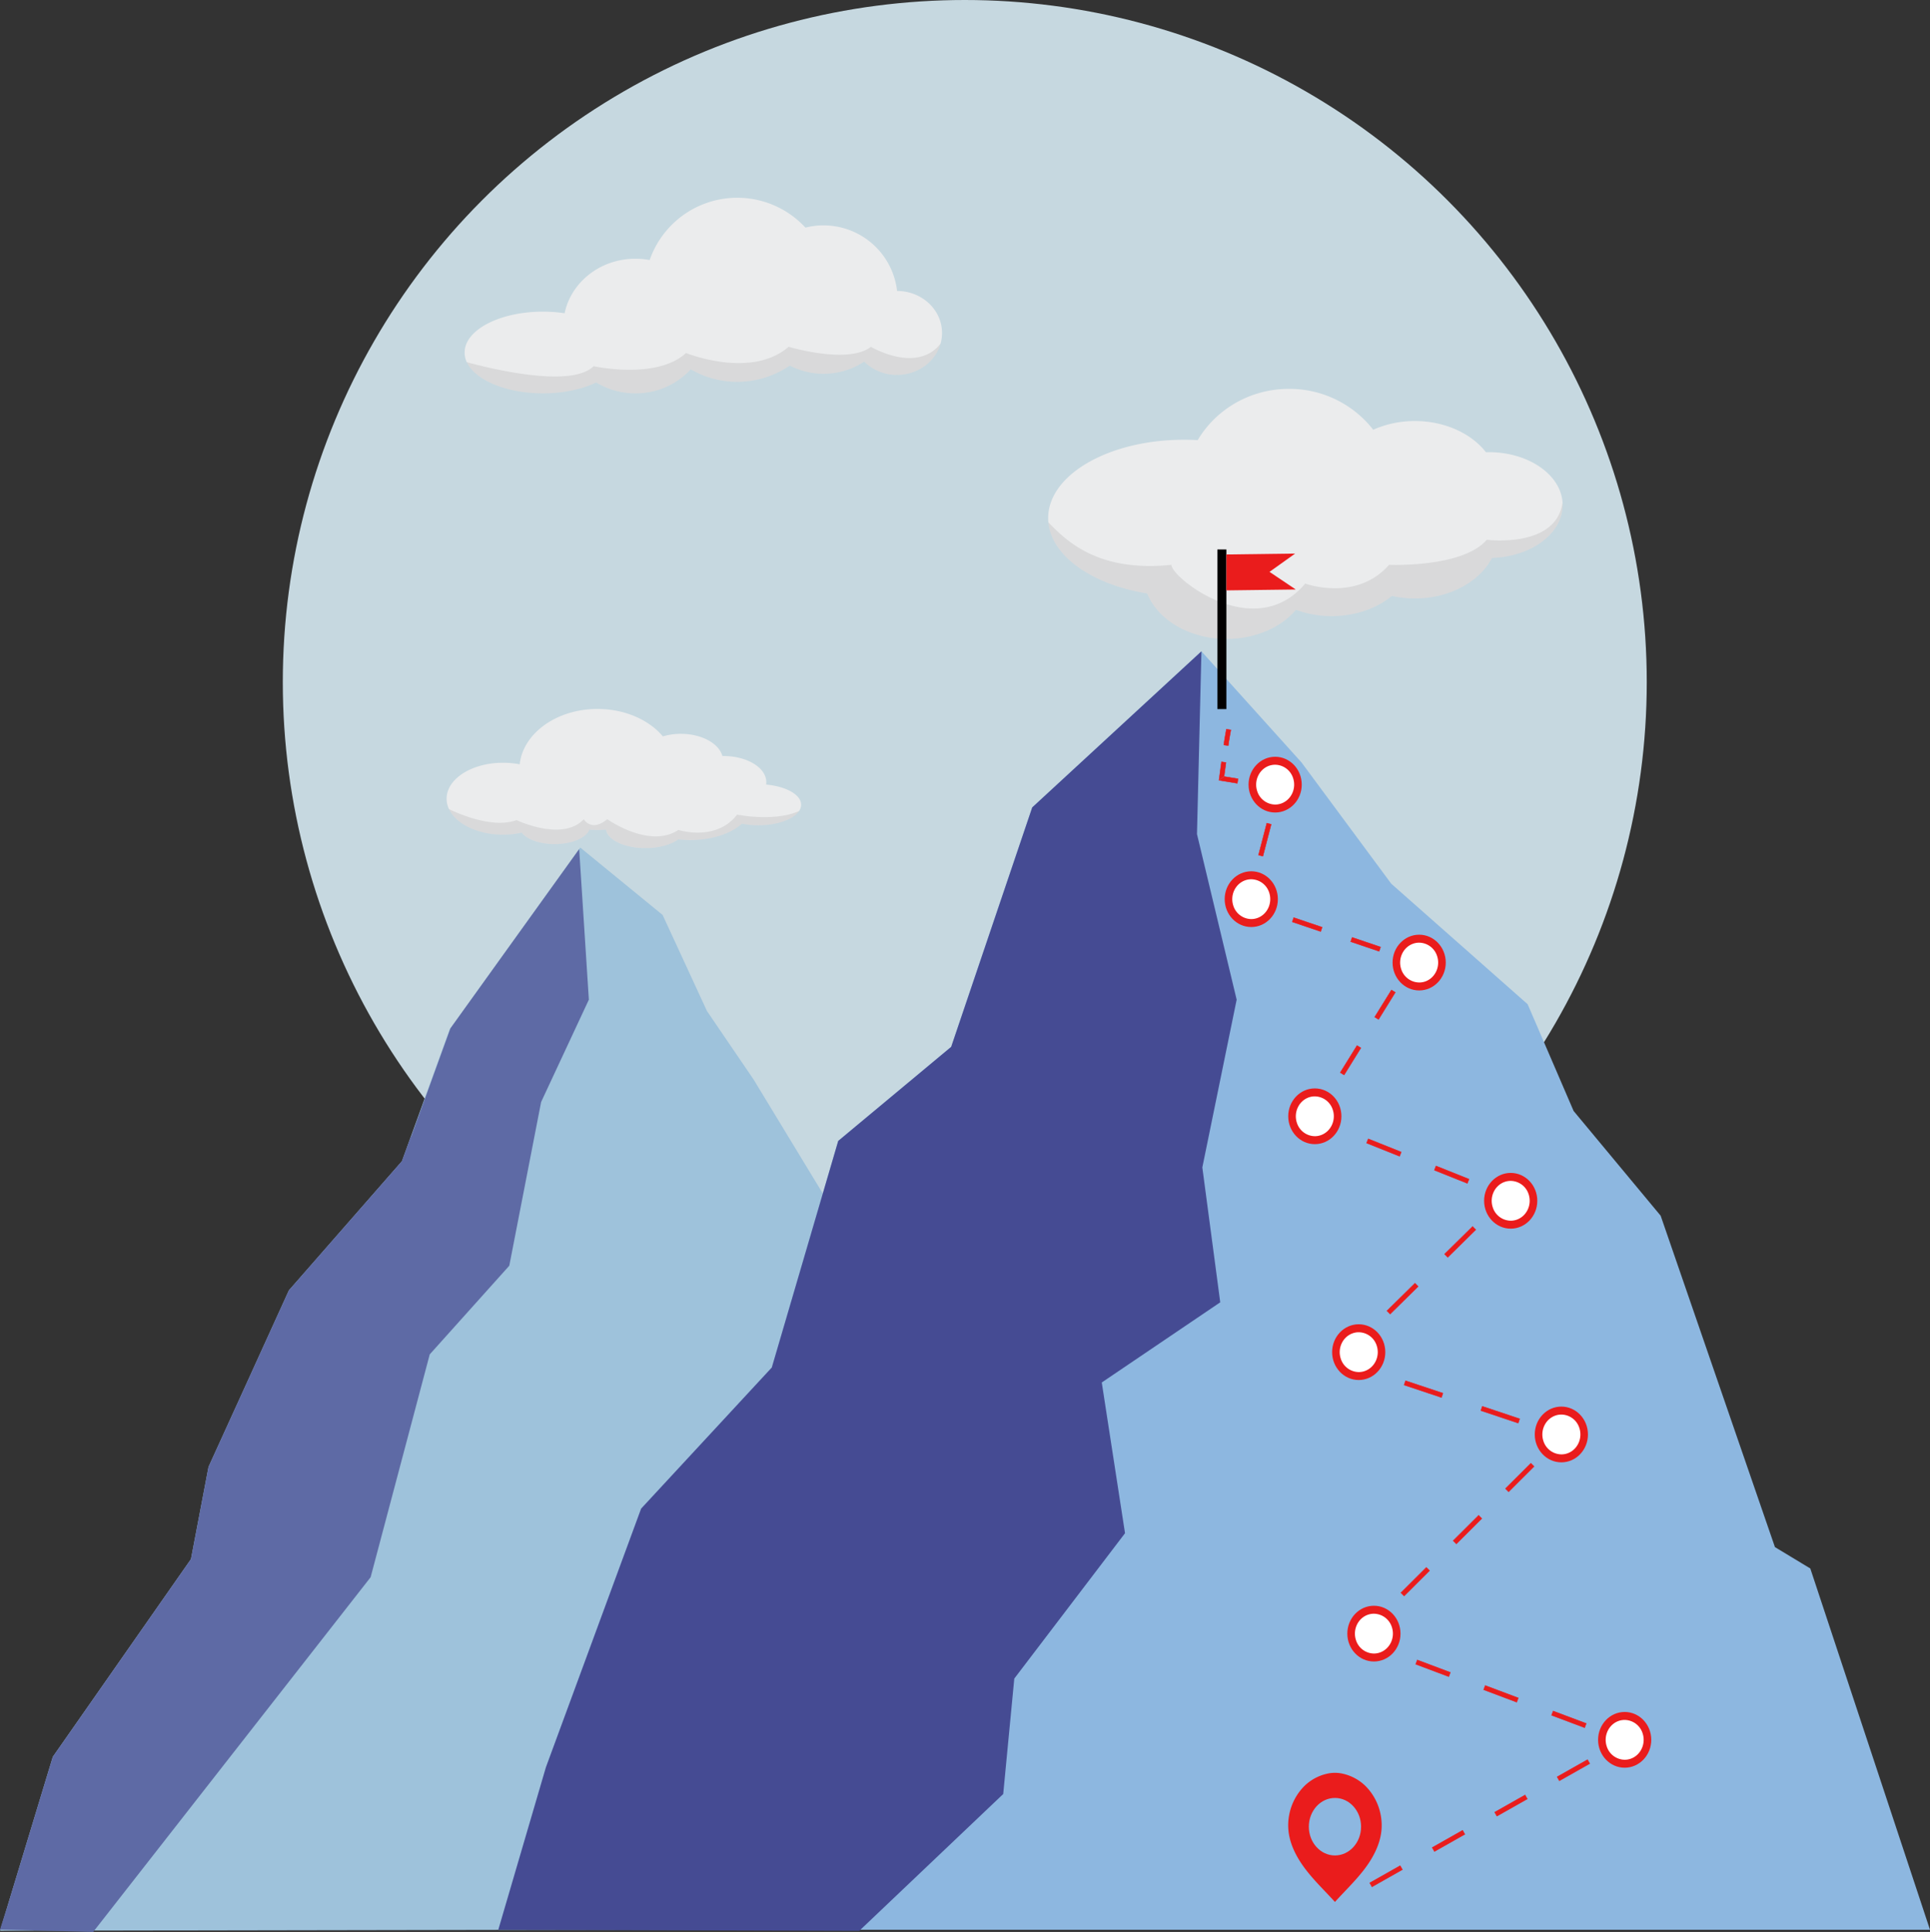 <?xml version="1.0" encoding="UTF-8"?> <svg xmlns="http://www.w3.org/2000/svg" xmlns:xlink="http://www.w3.org/1999/xlink" viewBox="0 0 1798.63 1800"><rect x="0" y="0" width="1798.63" height="1800" fill="#333333" stroke="none"/><defs><style>.cls-1{fill:none;}.cls-2{fill:#c6d8e0;}.cls-3{fill:#ebeced;}.cls-4{fill:#000102;opacity:0.08;}.cls-5{fill:#9ec2db;}.cls-6{fill:#5e6aa5;}.cls-7{fill:#8db7e0;}.cls-8{fill:#454b93;}.cls-10,.cls-9{fill:#ea1c1c;}.cls-10{stroke:#ea1c1c;stroke-miterlimit:10;stroke-width:0.4px;}.cls-11{clip-path:url(#clip-path);}.cls-12{clip-path:url(#clip-path-2);}.cls-13{clip-path:url(#clip-path-3);}.cls-14{clip-path:url(#clip-path-4);}.cls-15{clip-path:url(#clip-path-5);}.cls-16{clip-path:url(#clip-path-6);}.cls-17{clip-path:url(#clip-path-7);}.cls-18{clip-path:url(#clip-path-8);}.cls-19{clip-path:url(#clip-path-9);}.cls-20{clip-path:url(#clip-path-10);}.cls-21{fill:#fff;}.cls-22{fill:#020000;}</style><clipPath id="clip-path" transform="translate(-101.19 -75.18)"><polygon class="cls-1" points="1397.79 1607.84 1378.06 1600.42 1353.55 1605.7 1393.02 1620.53 1397.79 1607.84"></polygon></clipPath><clipPath id="clip-path-2" transform="translate(-101.19 -75.18)"><polygon class="cls-1" points="1392.99 1585.54 1378.06 1600.42 1353.55 1605.7 1383.42 1575.94 1392.99 1585.54"></polygon></clipPath><clipPath id="clip-path-3" transform="translate(-101.19 -75.18)"><polygon class="cls-1" points="1382.91 1347.42 1361.93 1340.42 1336.65 1346.28 1378.63 1360.28 1382.91 1347.42"></polygon></clipPath><clipPath id="clip-path-4" transform="translate(-101.19 -75.18)"><polygon class="cls-1" points="1377.69 1324.9 1361.93 1340.42 1336.65 1346.28 1368.18 1315.24 1377.69 1324.9"></polygon></clipPath><clipPath id="clip-path-5" transform="translate(-101.19 -75.18)"><polygon class="cls-1" points="1350.71 1120.98 1335.71 1114.98 1315.67 1121.57 1345.68 1133.57 1350.71 1120.98"></polygon></clipPath><clipPath id="clip-path-6" transform="translate(-101.19 -75.18)"><polygon class="cls-1" points="1344.23 1101.24 1335.71 1114.98 1315.67 1121.57 1332.7 1094.1 1344.23 1101.24"></polygon></clipPath><clipPath id="clip-path-7" transform="translate(-101.19 -75.18)"><polygon class="cls-1" points="1284.43 917.58 1272.48 913.53 1256.19 922.32 1280.09 930.42 1284.43 917.58"></polygon></clipPath><clipPath id="clip-path-8" transform="translate(-101.19 -75.18)"><polygon class="cls-1" points="1275.66 901.32 1272.48 913.53 1256.19 922.32 1262.54 897.9 1275.66 901.32"></polygon></clipPath><clipPath id="clip-path-9" transform="translate(-101.19 -75.18)"><polygon class="cls-1" points="1260.2 796.94 1247.17 794.81 1231.95 806.07 1258.02 810.32 1260.2 796.94"></polygon></clipPath><clipPath id="clip-path-10" transform="translate(-101.19 -75.18)"><polygon class="cls-1" points="1248.94 781.79 1247.16 794.83 1231.95 806.07 1235.53 779.82 1248.94 781.79"></polygon></clipPath></defs><g id="Layer_2" data-name="Layer 2"><circle class="cls-2" cx="899.11" cy="635.56" r="635.56"></circle><path class="cls-3" d="M1557.47,545.74c0,26.53-29.22,48.14-65.84,49.26-11.51,22.14-39.35,37.77-71.89,37.77a97.32,97.32,0,0,1-21.37-2.35c-14.11,11.57-34,18.79-56.14,18.79a95.78,95.78,0,0,1-33.29-5.85c-13.87,16.36-37.64,27.12-64.65,27.12-34.75,0-64.13-17.81-74-42.35-51.08-8.24-89.09-34.55-92.09-66.24-.13-1.34-.2-2.69-.2-4a43.42,43.42,0,0,1,2.42-14.24c11.44-33.51,62.67-58.76,124.08-58.76,4.34,0,8.65.1,12.88.36,16.89-28.54,48.64-47.76,85.06-47.76a99,99,0,0,1,78.51,38.1,94.38,94.38,0,0,1,38.79-8.12c28.07,0,52.67,11.63,66.27,29.07.87,0,1.74-.07,2.61-.07,23.2,0,43.7,8.22,56.18,20.81,7.37,7.46,12,16.46,12.58,26.18C1557.45,544.18,1557.47,545,1557.47,545.74Z" transform="translate(-101.19 -75.18)"></path><path class="cls-4" d="M1557.47,545.74c0,26.53-29.22,48.14-65.84,49.26-11.51,22.14-39.35,37.77-71.89,37.77a97.32,97.32,0,0,1-21.37-2.35c-14.11,11.57-34,18.79-56.14,18.79a95.78,95.78,0,0,1-33.29-5.85c-13.87,16.36-37.64,27.12-64.65,27.12-34.75,0-64.13-17.81-74-42.35-51.08-8.24-89.09-34.55-92.09-66.24,15.61,15.78,44.93,46.84,114.71,39.53-.4,11.69,77.46,73.77,124.64,17.48,0,0,47.54,17.47,78.17-17.48,0,0,68.83,2.9,91-23.33,0,0,64.55,8.37,70.65-34.68C1557.45,544.18,1557.47,545,1557.47,545.74Z" transform="translate(-101.19 -75.18)"></path><path class="cls-3" d="M979.11,385.41a36.55,36.55,0,0,1-1.39,10c-4.74,16.76-21.11,29.11-40.57,29.11a43.34,43.34,0,0,1-30.62-12.38,68.78,68.78,0,0,1-69.33,3.65,86.56,86.56,0,0,1-92.31,3.51,69.13,69.13,0,0,1-51.48,22.37,70.42,70.42,0,0,1-36.63-10.13c-13,6.28-30.44,10.13-49.59,10.13-34.38,0-63.21-12.39-71-29.07a21.12,21.12,0,0,1-2-9c0-21,32.68-38.06,73-38.06a136.54,136.54,0,0,1,20.19,1.49c6-28.93,33.26-50.8,66-50.8a72.1,72.1,0,0,1,13.26,1.23,86.43,86.43,0,0,1,145.16-30.21,69,69,0,0,1,85.41,59C960.38,346.33,979.11,363.83,979.11,385.41Z" transform="translate(-101.19 -75.18)"></path><path class="cls-4" d="M977.72,395.42c-4.74,16.76-21.11,29.11-40.57,29.11a43.34,43.34,0,0,1-30.62-12.38,68.78,68.78,0,0,1-69.33,3.65,86.56,86.56,0,0,1-92.31,3.51,69.13,69.13,0,0,1-51.48,22.37,70.42,70.42,0,0,1-36.63-10.13c-13,6.28-30.44,10.13-49.59,10.13-34.38,0-63.21-12.39-71-29.07,14.08,3.91,96.55,25.56,118.17,3.76,0,0,58.69,13,86.15-12.29,0,0,60.58,24.58,95.61-5.79,0,0,55.85,16.64,76.68,0,0,0,42.64,25.38,64.86-2.86Z" transform="translate(-101.19 -75.18)"></path><path class="cls-3" d="M847.76,825a10.43,10.43,0,0,1-1.8,5.72c-5.08,7.75-20.19,13.39-38,13.39a78.4,78.4,0,0,1-15.29-1.47c-10.13,9.16-27.9,15.24-48.13,15.24a97.38,97.38,0,0,1-11.21-.64c-6.61,4.92-17.86,8.16-30.59,8.16-19.54,0-35.51-7.63-36.78-17.25-2.63.21-5.28.34-8,.34-2.52,0-5-.11-7.47-.3-2.93,7.65-16.3,13.46-32.35,13.46-14,0-26-4.43-30.76-10.68A79.34,79.34,0,0,1,570,852.87c-23.77,0-43.83-10-50.36-23.82a22.52,22.52,0,0,1-1.67-4.7,22,22,0,0,1-.57-5c0-18.52,23.53-33.51,52.6-33.51a81.78,81.78,0,0,1,15.51,1.48c3.13-28.9,34.4-51.59,72.49-51.59,25.51,0,48,10.17,60.95,25.55a58.77,58.77,0,0,1,16.74-2.37c19.39,0,35.49,8.92,38.73,20.68h1.1c22,0,39.83,10.93,39.83,24.42a16,16,0,0,1-.17,2.18c14.91,1.32,26.92,6.61,31.08,13.5A10.33,10.33,0,0,1,847.76,825Z" transform="translate(-101.19 -75.18)"></path><path class="cls-4" d="M846,830.71c-5.08,7.75-20.19,13.39-38,13.39a78.4,78.4,0,0,1-15.29-1.47c-10.13,9.16-27.9,15.24-48.13,15.24a97.38,97.38,0,0,1-11.21-.64c-6.61,4.92-17.86,8.16-30.59,8.16-19.54,0-35.51-7.63-36.78-17.25-2.63.21-5.28.34-8,.34-2.52,0-5-.11-7.47-.3-2.93,7.65-16.3,13.46-32.35,13.46-14,0-26-4.43-30.76-10.68A79.34,79.34,0,0,1,570,852.87c-23.77,0-43.83-10-50.36-23.82,14.43,6.91,42.8,17.61,63,10.24,0,0,42.77,20.48,62.6-.85,0,0,6.78,12.37,21.91,0,0,0,39.13,27.92,66.24,10,0,0,34.94,11.33,54.75-14.26C788.11,834.18,823.38,841.21,846,830.71Z" transform="translate(-101.19 -75.18)"></path></g><g id="Layer_1" data-name="Layer 1"><polygon class="cls-5" points="0.04 1798.9 591.32 1797.88 854.44 1256.24 751.19 1086.27 702.29 1005.76 658.86 942 617.51 852.47 540.77 789.7 540.41 790.18 540.01 790.73 539.82 791.01 539.74 791.12 539.74 791.14 530.35 804.19 530.35 804.21 471.56 886 419.72 958.18 419.04 959.12 382.77 1059.28 382.75 1059.3 377.08 1075 377.06 1075.02 374.58 1081.88 274.77 1195.9 269.24 1202.21 235.54 1276.24 235.52 1276.32 199.56 1355.21 194.33 1366.72 193.59 1370.66 193.57 1370.68 183.42 1423.98 183.15 1425.4 177.96 1452.67 163.57 1473.22 50.38 1635.18 50.36 1635.2 49.21 1636.83 7.14 1775.49 6.95 1776.17 0.45 1797.56 0.36 1797.88 0.04 1798.9"></polygon><polygon class="cls-6" points="86.86 1800 345.4 1469.51 400.49 1261.89 474.63 1179.27 504.29 1026.74 548.78 931.4 539.74 791.14 530.35 804.19 471.56 886 419.72 958.18 383.31 1058.68 382.77 1059.28 382.75 1059.3 377.08 1075 377.06 1075.02 374.58 1081.88 274.77 1195.9 269.24 1202.21 235.54 1276.24 235.52 1276.32 199.56 1355.21 194.33 1366.72 193.59 1370.66 193.57 1370.68 183.42 1423.98 183.15 1425.4 177.96 1452.67 163.57 1473.22 50.38 1635.18 50.36 1635.2 49.21 1636.83 7.14 1775.49 0 1797.88 86.86 1800"></polygon><polyline class="cls-7" points="1194.19 689.6 1212.96 710.44 1296.54 823.36 1423.65 935.64 1466.5 1035.11 1547.63 1132.71 1654.12 1441.45 1687.08 1461.37 1798.63 1798 464.38 1798 508.75 1646.62 597.49 1405.6 719.26 1274.14 781.17 1063 886.43 975.36 961.96 752.27 1119.64 606.86 1132.85 621.52 1194.19 689.6"></polyline><polygon class="cls-8" points="1152.48 931.4 1120.49 1087.72 1137.18 1213.38 1026.77 1288.08 1048.44 1428.51 945.25 1563.95 934.93 1671.51 800.78 1798.99 464.38 1798 508.75 1646.62 597.49 1405.6 719.26 1274.14 781.17 1063 886.43 975.36 961.96 752.27 1119.64 606.86 1119.64 607.86 1115.51 777.16 1152.48 931.4"></polygon><path class="cls-9" d="M1388,1766.72a51.57,51.57,0,0,0-14.93-28.14,44.2,44.2,0,0,0-20.43-10.8,32.84,32.84,0,0,0-14.76,0,44.25,44.25,0,0,0-20.42,10.8,51.59,51.59,0,0,0-14.94,28.14,51,51,0,0,0-.43,15.35c1.64,13,8.28,25.08,16.45,35.62s17.69,19.6,26.56,29.39l.16.18.16-.18c8.87-9.79,18.49-19,26.56-29.39s14.82-22.57,16.46-35.62A50.67,50.67,0,0,0,1388,1766.72Z" transform="translate(-101.19 -75.18)"></path><ellipse class="cls-7" cx="1244.09" cy="1701.96" rx="24.34" ry="26.79"></ellipse><rect class="cls-10" x="1376.66" y="1821.11" width="32.56" height="4.24" transform="translate(-818.43 847.19) rotate(-29.5)"></rect><rect class="cls-10" x="1434.87" y="1788.18" width="32.56" height="4.24" transform="translate(-794.67 871.58) rotate(-29.5)"></rect><rect class="cls-10" x="1493.07" y="1755.25" width="32.56" height="4.24" transform="translate(-770.91 895.98) rotate(-29.5)"></rect><rect class="cls-10" x="1551.27" y="1722.31" width="32.56" height="4.24" transform="translate(-747.14 920.37) rotate(-29.5)"></rect><rect class="cls-10" x="1561.24" y="1660.83" width="4.24" height="32.93" transform="translate(-657.84 2475.59) rotate(-69.41)"></rect><rect class="cls-10" x="1497.93" y="1637.04" width="4.24" height="32.93" transform="translate(-676.61 2400.91) rotate(-69.41)"></rect><rect class="cls-10" x="1434.61" y="1613.25" width="4.24" height="32.93" transform="translate(-695.38 2326.21) rotate(-69.41)"></rect><rect class="cls-10" x="1403.33" y="1546.87" width="33.48" height="4.24" transform="translate(-780.39 1378.87) rotate(-44.9)"></rect><rect class="cls-10" x="1452.05" y="1498.34" width="33.48" height="4.24" transform="translate(-731.93 1399.1) rotate(-44.9)"></rect><rect class="cls-10" x="1500.76" y="1449.8" width="33.48" height="4.24" transform="translate(-683.46 1419.33) rotate(-44.9)"></rect><rect class="cls-10" x="1497.27" y="1375.06" width="4.24" height="36.71" transform="translate(-398 2299.77) rotate(-71.56)"></rect><rect class="cls-10" x="1425.74" y="1351.2" width="4.24" height="36.71" transform="translate(-424.27 2215.61) rotate(-71.56)"></rect><rect class="cls-10" x="1389.94" y="1283.14" width="36.69" height="4.24" transform="translate(-598.14 1282.32) rotate(-44.56)"></rect><rect class="cls-10" x="1443.64" y="1230.27" width="36.69" height="4.24" transform="translate(-545.61 1304.81) rotate(-44.56)"></rect><rect class="cls-10" x="1451.93" y="1153.05" width="4.24" height="33.12" transform="translate(-273.08 2010.16) rotate(-68.2)"></rect><rect class="cls-10" x="1388.76" y="1127.79" width="4.24" height="33.12" transform="translate(-289.33 1935.63) rotate(-68.2)"></rect><rect class="cls-10" x="1345.05" y="1061.03" width="29.65" height="4.24" transform="translate(-361.52 1583.36) rotate(-58.2)"></rect><rect class="cls-10" x="1377.14" y="1009.28" width="29.65" height="4.24" transform="translate(-302.36 1586.16) rotate(-58.2)"></rect><rect class="cls-10" x="1371.72" y="941.01" width="4.24" height="27.99" transform="translate(-72.55 1874.77) rotate(-71.29)"></rect><rect class="cls-10" x="1317.26" y="922.57" width="4.24" height="27.99" transform="translate(-92.07 1810.66) rotate(-71.29)"></rect><rect class="cls-10" x="1264.66" y="855.49" width="30.73" height="4.24" transform="translate(26.54 1805.26) rotate(-75.42)"></rect><rect class="cls-10" x="1270.35" y="800.07" width="4.24" height="11.46" transform="translate(171.21 1856.84) rotate(-80.74)"></rect><path class="cls-10" d="M1248.26,755.25c-.79,4.89-1.82,9.73-2.4,14.65l-4.19-.64c.58-4.93,1.62-9.79,2.41-14.69Z" transform="translate(-101.19 -75.18)"></path><g class="cls-11"><rect class="cls-10" x="1363.69" y="1578.68" width="4.24" height="48.75" transform="translate(-716.42 2242.54) rotate(-69.41)"></rect></g><g class="cls-12"><rect class="cls-10" x="1341.43" y="1600.94" width="48.75" height="4.24" transform="translate(-834.38 1356.33) rotate(-44.9)"></rect></g><g class="cls-13"><rect class="cls-10" x="1347.17" y="1317.77" width="4.24" height="51.17" transform="translate(-453.13 2123.15) rotate(-71.56)"></rect></g><g class="cls-14"><rect class="cls-10" x="1323.7" y="1341.23" width="51.16" height="4.24" transform="translate(-655.86 1257.64) rotate(-44.56)"></rect></g><g class="cls-15"><rect class="cls-10" x="1323.57" y="1099.59" width="4.24" height="37.37" transform="matrix(0.37, -0.93, 0.93, 0.37, -306.1, 1858.71)"></rect></g><g class="cls-16"><rect class="cls-10" x="1307" y="1116.15" width="37.37" height="4.24" transform="translate(-424.53 1580.38) rotate(-58.2)"></rect></g><g class="cls-17"><rect class="cls-10" x="1262.22" y="903.34" width="4.24" height="29.18" transform="translate(-111.81 1745.86) rotate(-71.29)"></rect></g><g class="cls-18"><rect class="cls-10" x="1249.75" y="915.81" width="29.18" height="4.24" transform="translate(-43.57 1835.2) rotate(-75.42)"></rect></g><g class="cls-19"><rect class="cls-10" x="1237.44" y="785.17" width="4.24" height="30.54" transform="translate(148.89 1819.86) rotate(-80.74)"></rect></g><g class="cls-20"><polygon class="cls-10" points="1142.53 710.43 1138.41 740.68 1134.21 740.11 1138.34 709.83 1142.53 710.43"></polygon></g><ellipse class="cls-9" cx="1514.09" cy="1621.03" rx="24.78" ry="25.97"></ellipse><path class="cls-21" d="M1615.27,1714.76a17.78,17.78,0,0,1-16.72-12.49c-3.19-9.67,1.72-20.26,10.94-23.6a17,17,0,0,1,5.79-1,17.79,17.79,0,0,1,16.72,12.5c3.19,9.67-1.72,20.25-10.94,23.59A16.76,16.76,0,0,1,1615.27,1714.76Z" transform="translate(-101.19 -75.18)"></path><ellipse class="cls-9" cx="1455.08" cy="1336.51" rx="24.78" ry="25.97"></ellipse><path class="cls-21" d="M1556.26,1430.24a17.8,17.8,0,0,1-16.73-12.49c-3.18-9.67,1.73-20.26,11-23.6a16.94,16.94,0,0,1,5.79-1,17.79,17.79,0,0,1,16.72,12.49c3.19,9.67-1.72,20.25-10.94,23.59A16.76,16.76,0,0,1,1556.26,1430.24Z" transform="translate(-101.19 -75.18)"></path><ellipse class="cls-9" cx="1266.23" cy="1259.81" rx="24.78" ry="25.97"></ellipse><path class="cls-21" d="M1367.42,1353.55a17.81,17.81,0,0,1-16.73-12.5c-3.19-9.67,1.72-20.25,11-23.59a16.9,16.9,0,0,1,5.78-1,17.8,17.8,0,0,1,16.73,12.5c3.19,9.66-1.72,20.25-11,23.59A16.9,16.9,0,0,1,1367.42,1353.55Z" transform="translate(-101.19 -75.18)"></path><ellipse class="cls-9" cx="1280.4" cy="1522.07" rx="24.78" ry="25.97"></ellipse><path class="cls-21" d="M1381.59,1615.8a17.8,17.8,0,0,1-16.73-12.5c-3.19-9.66,1.72-20.25,10.94-23.59a17,17,0,0,1,5.79-1,17.81,17.81,0,0,1,16.73,12.5c3.18,9.67-1.73,20.25-11,23.59A16.94,16.94,0,0,1,1381.59,1615.8Z" transform="translate(-101.19 -75.18)"></path><ellipse class="cls-9" cx="1407.87" cy="1118.79" rx="24.78" ry="25.97"></ellipse><path class="cls-21" d="M1509.05,1212.52a17.78,17.78,0,0,1-16.72-12.49c-3.19-9.67,1.72-20.26,10.94-23.6a17,17,0,0,1,5.79-1,17.79,17.79,0,0,1,16.72,12.49c3.19,9.67-1.72,20.25-10.94,23.59A16.76,16.76,0,0,1,1509.05,1212.52Z" transform="translate(-101.19 -75.18)"></path><ellipse class="cls-9" cx="1225.33" cy="1040.05" rx="24.78" ry="25.97"></ellipse><path class="cls-21" d="M1326.51,1133.78a17.79,17.79,0,0,1-16.72-12.49c-3.19-9.67,1.72-20.25,10.94-23.6a17,17,0,0,1,5.79-1,17.8,17.8,0,0,1,16.73,12.49c3.18,9.67-1.73,20.26-11,23.6A16.94,16.94,0,0,1,1326.51,1133.78Z" transform="translate(-101.19 -75.18)"></path><ellipse class="cls-9" cx="1322.57" cy="896.84" rx="24.78" ry="25.97"></ellipse><path class="cls-21" d="M1423.75,990.57A17.8,17.8,0,0,1,1407,978.08c-3.18-9.67,1.73-20.26,11-23.6a16.93,16.93,0,0,1,5.78-1A17.8,17.8,0,0,1,1440.48,966c3.19,9.67-1.72,20.25-10.94,23.59A16.76,16.76,0,0,1,1423.75,990.57Z" transform="translate(-101.19 -75.18)"></path><ellipse class="cls-9" cx="1166.1" cy="837.76" rx="24.78" ry="25.97"></ellipse><path class="cls-21" d="M1267.28,931.5a17.81,17.81,0,0,1-16.73-12.5c-3.18-9.67,1.72-20.25,11-23.59a16.9,16.9,0,0,1,5.78-1A17.8,17.8,0,0,1,1284,906.87c3.19,9.67-1.72,20.26-10.94,23.6A17,17,0,0,1,1267.28,931.5Z" transform="translate(-101.19 -75.18)"></path><ellipse class="cls-9" cx="1188.36" cy="731.06" rx="24.78" ry="25.97"></ellipse><path class="cls-21" d="M1289.55,824.79a17.8,17.8,0,0,1-16.73-12.49c-3.19-9.67,1.72-20.25,10.94-23.6a17,17,0,0,1,5.79-1,17.8,17.8,0,0,1,16.73,12.49c3.18,9.67-1.72,20.25-11,23.6A16.93,16.93,0,0,1,1289.55,824.79Z" transform="translate(-101.19 -75.18)"></path><rect class="cls-22" x="1134.51" y="511.94" width="8.39" height="148.73"></rect><polygon class="cls-9" points="1142.9 516.6 1206.98 515.77 1183.09 532.82 1207.56 549.24 1142.9 550.07 1142.9 516.6"></polygon></g></svg> 
